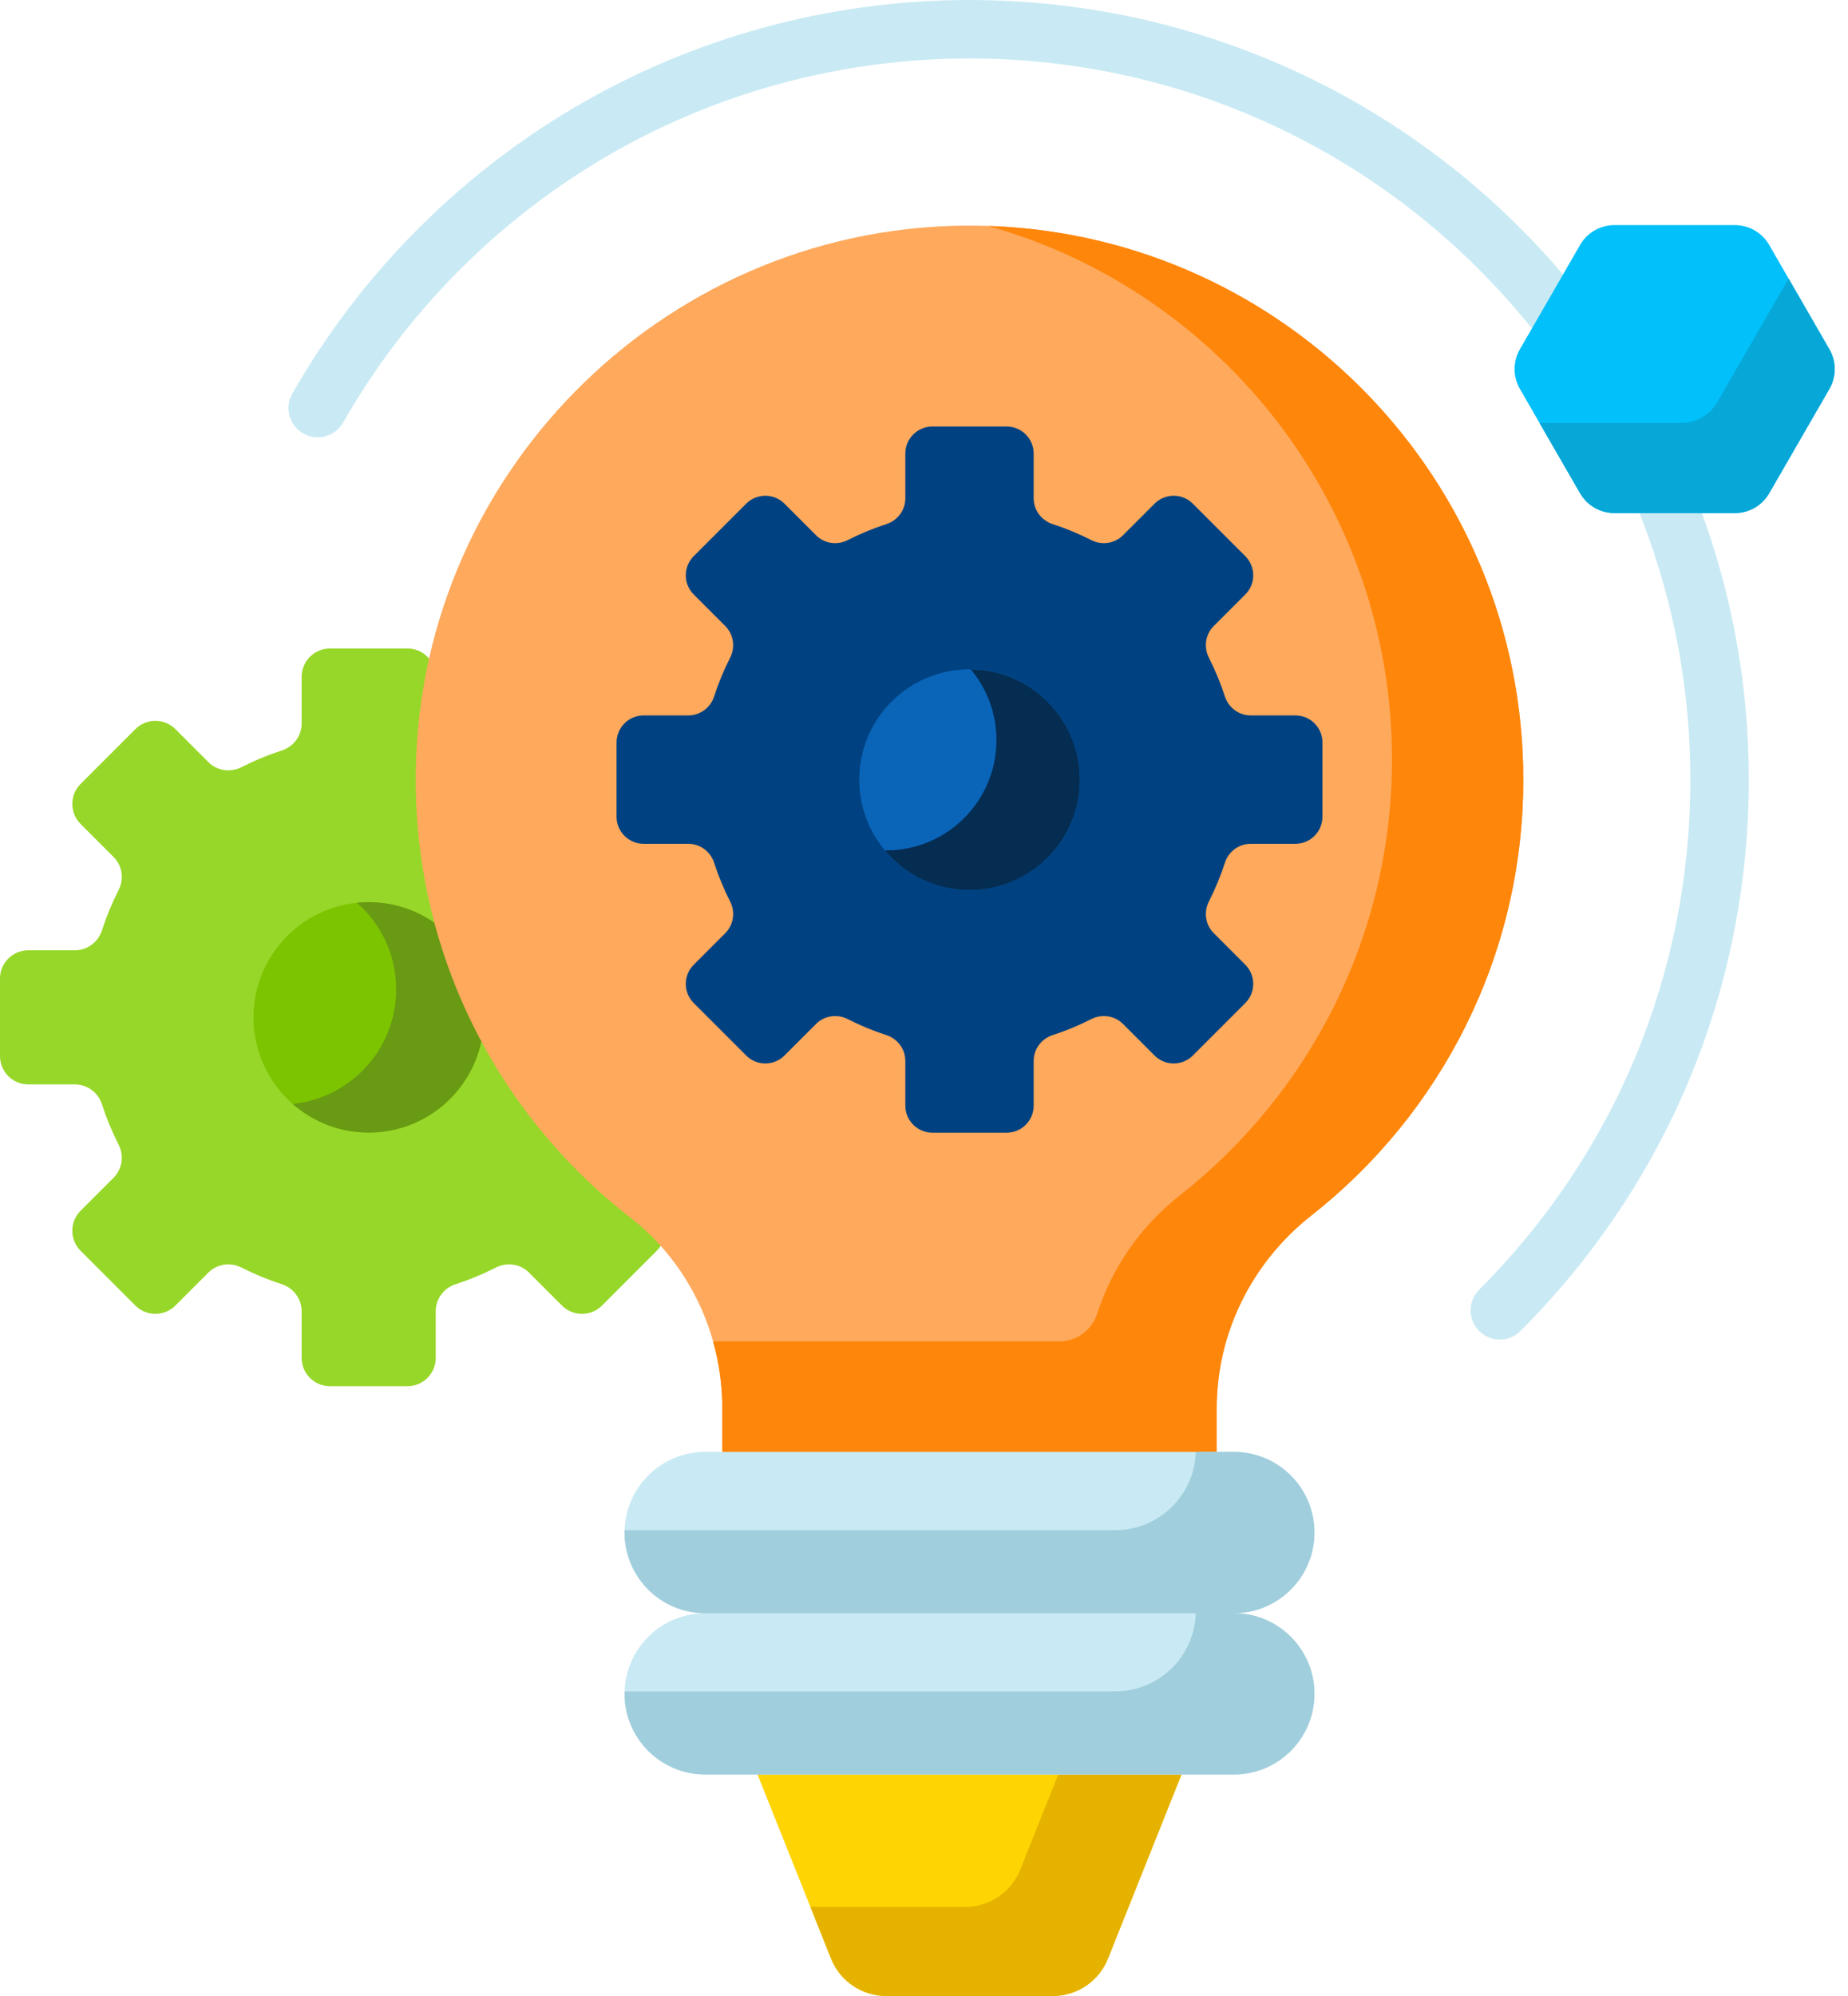 <svg width="88" height="95" viewBox="0 0 88 95" fill="none" xmlns="http://www.w3.org/2000/svg">
<path d="M30.126 57.801C23.54 52.689 19.845 44.978 19.989 36.647C20.018 34.934 20.214 33.229 20.576 31.555C20.459 31.347 20.289 31.173 20.083 31.052C19.877 30.931 19.642 30.867 19.403 30.867H15.71C15.534 30.867 15.359 30.902 15.195 30.97C15.032 31.037 14.884 31.136 14.759 31.261C14.634 31.386 14.534 31.535 14.467 31.698C14.399 31.861 14.364 32.036 14.364 32.213V34.436C14.364 35.024 13.981 35.538 13.421 35.72C12.76 35.934 12.117 36.2 11.497 36.516C10.973 36.782 10.338 36.691 9.922 36.275L8.351 34.704C8.226 34.579 8.078 34.48 7.915 34.412C7.751 34.344 7.576 34.31 7.399 34.31C7.223 34.31 7.048 34.344 6.884 34.412C6.721 34.48 6.573 34.579 6.448 34.704L3.837 37.315C3.712 37.44 3.613 37.588 3.545 37.751C3.477 37.915 3.443 38.09 3.443 38.266C3.443 38.443 3.477 38.618 3.545 38.782C3.613 38.945 3.712 39.093 3.837 39.218L5.408 40.789C5.824 41.205 5.915 41.84 5.648 42.364C5.333 42.984 5.067 43.627 4.853 44.288C4.671 44.848 4.157 45.231 3.569 45.231H1.346C0.989 45.231 0.647 45.373 0.394 45.626C0.142 45.878 0 46.22 0 46.577V50.27C0 50.627 0.142 50.969 0.394 51.221C0.647 51.474 0.989 51.616 1.346 51.616H3.569C4.157 51.616 4.671 51.999 4.853 52.559C5.067 53.22 5.333 53.863 5.648 54.483C5.915 55.007 5.824 55.642 5.408 56.058L3.837 57.629C3.712 57.754 3.613 57.902 3.545 58.066C3.477 58.229 3.443 58.404 3.443 58.581C3.443 58.757 3.477 58.932 3.545 59.096C3.613 59.259 3.712 59.407 3.837 59.532L6.448 62.143C6.573 62.268 6.721 62.367 6.884 62.435C7.048 62.502 7.223 62.537 7.399 62.537C7.576 62.537 7.751 62.502 7.915 62.435C8.078 62.367 8.226 62.268 8.351 62.143L9.922 60.572C10.338 60.156 10.973 60.065 11.497 60.331C12.117 60.647 12.76 60.913 13.421 61.127C13.981 61.309 14.364 61.823 14.364 62.411V64.634C14.364 64.811 14.399 64.986 14.467 65.149C14.534 65.312 14.634 65.461 14.759 65.586C14.884 65.711 15.032 65.81 15.195 65.877C15.359 65.945 15.534 65.98 15.71 65.98H19.403C19.76 65.98 20.102 65.838 20.354 65.586C20.607 65.333 20.749 64.991 20.749 64.634V62.411C20.749 61.823 21.132 61.309 21.692 61.127C22.353 60.913 22.996 60.647 23.616 60.331C24.14 60.065 24.775 60.156 25.191 60.572L26.762 62.143C26.887 62.268 27.035 62.367 27.198 62.435C27.362 62.502 27.537 62.537 27.714 62.537C27.89 62.537 28.065 62.502 28.229 62.435C28.392 62.367 28.54 62.268 28.665 62.143L31.276 59.532C31.393 59.415 31.487 59.277 31.554 59.126C31.117 58.644 30.64 58.2 30.126 57.801Z" fill="#97D729"/>
<path d="M20.918 44.093C19.957 43.345 18.774 42.94 17.557 42.941C14.528 42.941 12.073 45.397 12.073 48.425C12.073 51.454 14.528 53.909 17.557 53.909C20.289 53.909 22.553 51.911 22.971 49.297C22.1 47.642 21.411 45.897 20.918 44.093Z" fill="#7CC400"/>
<path d="M20.918 44.093C19.957 43.345 18.774 42.94 17.557 42.941C17.368 42.941 17.182 42.951 16.999 42.969C18.142 43.974 18.865 45.447 18.865 47.089C18.865 49.929 16.705 52.265 13.938 52.544C14.904 53.393 16.17 53.909 17.557 53.909C20.289 53.909 22.553 51.911 22.971 49.297C22.1 47.642 21.411 45.897 20.918 44.093Z" fill="#689A13"/>
<path d="M35.999 84.277L39.574 93.226C39.783 93.75 40.145 94.2 40.613 94.517C41.08 94.834 41.632 95.003 42.197 95.003H50.138C51.294 95.003 52.333 94.299 52.761 93.226L56.336 84.277H35.999Z" fill="#FED402"/>
<path d="M50.467 84.277L48.585 88.988C48.376 89.513 48.014 89.962 47.546 90.279C47.078 90.596 46.526 90.765 45.961 90.765H38.591L39.574 93.226C39.783 93.75 40.145 94.2 40.613 94.517C41.08 94.834 41.632 95.003 42.197 95.003H50.138C51.294 95.003 52.333 94.299 52.761 93.226L56.335 84.277H50.467Z" fill="#E5B200"/>
<path d="M46.494 10.74C32.039 10.565 20.049 22.19 19.8 36.644C19.651 45.309 23.683 53.039 30.011 57.951C32.805 60.119 34.396 63.492 34.396 67.029V69.291H57.939V67.025C57.939 63.435 59.624 60.073 62.447 57.855C68.591 53.027 72.538 45.529 72.538 37.109C72.538 22.654 60.908 10.915 46.494 10.74Z" fill="#FEA95C"/>
<path d="M47.062 10.754C58.153 13.87 66.285 24.057 66.285 36.144C66.285 44.564 62.338 52.061 56.193 56.889C54.328 58.354 52.963 60.32 52.25 62.52C51.996 63.306 51.277 63.847 50.451 63.847H33.955C34.247 64.882 34.395 65.953 34.395 67.028V69.291H57.939V67.025C57.939 63.435 59.623 60.072 62.446 57.854C68.591 53.026 72.538 45.529 72.538 37.109C72.538 22.844 61.212 11.226 47.062 10.754Z" fill="#FE860A"/>
<path d="M58.754 76.786C60.874 76.786 62.594 75.066 62.594 72.946C62.594 70.825 60.874 69.106 58.754 69.106H33.581C31.46 69.106 29.741 70.825 29.741 72.946C29.741 75.066 31.46 76.786 33.581 76.786C31.46 76.786 29.741 78.505 29.741 80.626C29.741 82.747 31.46 84.466 33.581 84.466H58.754C60.874 84.466 62.594 82.747 62.594 80.626C62.594 78.505 60.874 76.786 58.754 76.786Z" fill="#C9EAF4"/>
<path d="M58.754 69.106H56.942C56.88 71.172 55.19 72.83 53.107 72.83H29.747C29.745 72.869 29.741 72.907 29.741 72.946C29.741 75.066 31.46 76.786 33.581 76.786H58.754C60.874 76.786 62.594 75.066 62.594 72.946C62.594 70.825 60.874 69.106 58.754 69.106Z" fill="#A1CEDC"/>
<path d="M61.685 34.052H59.557C58.995 34.052 58.502 33.685 58.329 33.149C58.123 32.516 57.868 31.9 57.567 31.307C57.311 30.805 57.399 30.197 57.797 29.799L59.301 28.295C59.42 28.176 59.515 28.034 59.58 27.877C59.645 27.721 59.678 27.553 59.678 27.384C59.678 27.215 59.645 27.047 59.58 26.891C59.515 26.735 59.42 26.593 59.301 26.473L56.801 23.974C56.682 23.854 56.54 23.759 56.383 23.694C56.227 23.63 56.06 23.596 55.89 23.596C55.721 23.596 55.554 23.63 55.397 23.694C55.241 23.759 55.099 23.854 54.979 23.974L53.476 25.477C53.077 25.876 52.469 25.963 51.967 25.708C51.374 25.406 50.758 25.151 50.126 24.946C49.59 24.772 49.223 24.28 49.223 23.717V21.589C49.223 21.247 49.087 20.92 48.845 20.678C48.604 20.436 48.276 20.301 47.934 20.301H44.4C44.058 20.301 43.73 20.436 43.489 20.678C43.247 20.92 43.111 21.247 43.111 21.589V23.717C43.111 24.28 42.744 24.772 42.209 24.946C41.576 25.151 40.96 25.406 40.367 25.708C39.865 25.963 39.257 25.876 38.859 25.477L37.355 23.974C37.235 23.854 37.093 23.759 36.937 23.694C36.781 23.63 36.613 23.596 36.444 23.596C36.275 23.596 36.107 23.63 35.951 23.694C35.794 23.759 35.652 23.854 35.533 23.974L33.033 26.473C32.914 26.593 32.819 26.735 32.754 26.891C32.689 27.047 32.656 27.215 32.656 27.384C32.656 27.553 32.689 27.721 32.754 27.877C32.819 28.034 32.914 28.176 33.033 28.295L34.537 29.799C34.935 30.197 35.023 30.805 34.767 31.307C34.466 31.9 34.211 32.516 34.006 33.149C33.832 33.685 33.34 34.052 32.777 34.052H30.649C30.307 34.052 29.979 34.188 29.738 34.429C29.496 34.671 29.36 34.998 29.36 35.34V38.875C29.36 39.217 29.496 39.544 29.738 39.786C29.979 40.028 30.307 40.163 30.649 40.163H32.777C33.34 40.163 33.832 40.53 34.006 41.066C34.211 41.699 34.466 42.315 34.767 42.908C35.023 43.41 34.935 44.018 34.537 44.416L33.033 45.92C32.914 46.039 32.819 46.181 32.754 46.338C32.689 46.494 32.656 46.662 32.656 46.831C32.656 47 32.689 47.168 32.754 47.324C32.819 47.48 32.914 47.622 33.033 47.742L35.533 50.241C35.652 50.361 35.794 50.456 35.951 50.521C36.107 50.585 36.275 50.619 36.444 50.619C36.613 50.619 36.781 50.585 36.937 50.521C37.093 50.456 37.235 50.361 37.355 50.241L38.859 48.738C39.257 48.339 39.865 48.252 40.367 48.507C40.96 48.809 41.576 49.064 42.209 49.269C42.744 49.443 43.111 49.935 43.111 50.498V52.626C43.111 52.968 43.247 53.295 43.489 53.537C43.73 53.779 44.058 53.914 44.4 53.914H47.934C48.276 53.914 48.604 53.779 48.845 53.537C49.087 53.295 49.223 52.968 49.223 52.626V50.498C49.223 49.935 49.59 49.443 50.126 49.269C50.758 49.064 51.374 48.809 51.967 48.507C52.469 48.252 53.077 48.339 53.476 48.738L54.979 50.241C55.099 50.361 55.241 50.456 55.397 50.521C55.554 50.585 55.721 50.619 55.89 50.619C56.06 50.619 56.227 50.585 56.383 50.521C56.54 50.456 56.682 50.361 56.801 50.241L59.301 47.742C59.42 47.622 59.515 47.48 59.58 47.324C59.645 47.168 59.678 47 59.678 46.831C59.678 46.662 59.645 46.494 59.58 46.338C59.515 46.181 59.42 46.039 59.301 45.92L57.797 44.416C57.399 44.018 57.311 43.41 57.567 42.908C57.868 42.315 58.123 41.699 58.329 41.066C58.502 40.53 58.995 40.163 59.557 40.163H61.685C62.027 40.163 62.355 40.028 62.596 39.786C62.838 39.544 62.974 39.217 62.974 38.875V35.34C62.974 35.171 62.941 35.004 62.876 34.847C62.811 34.691 62.716 34.549 62.596 34.429C62.477 34.309 62.335 34.215 62.178 34.15C62.022 34.085 61.855 34.052 61.685 34.052Z" fill="#004281"/>
<path d="M46.167 42.359C49.067 42.359 51.417 40.008 51.417 37.109C51.417 34.21 49.067 31.859 46.167 31.859C43.268 31.859 40.917 34.21 40.917 37.109C40.917 40.008 43.268 42.359 46.167 42.359Z" fill="#0A65B9"/>
<path d="M46.23 31.863C47.02 32.806 47.452 33.997 47.45 35.226C47.45 38.126 45.1 40.476 42.2 40.476C42.179 40.476 42.158 40.475 42.137 40.474C43.1 41.627 44.548 42.361 46.167 42.361C49.067 42.361 51.417 40.011 51.417 37.111C51.417 34.233 49.1 31.897 46.23 31.863Z" fill="#052C51"/>
<path d="M58.754 76.781H56.942C56.88 78.848 55.19 80.506 53.107 80.506H29.747C29.745 80.545 29.741 80.582 29.741 80.621C29.741 82.742 31.46 84.462 33.581 84.462H58.754C60.874 84.462 62.594 82.742 62.594 80.621C62.594 78.501 60.874 76.781 58.754 76.781Z" fill="#A1CEDC"/>
<path d="M78.003 24.235L78.261 24.915C79.742 28.81 80.493 32.913 80.493 37.109C80.493 46.285 76.917 54.91 70.426 61.395C70.169 61.657 70.026 62.009 70.028 62.376C70.03 62.742 70.176 63.093 70.435 63.352C70.694 63.612 71.045 63.758 71.411 63.761C71.778 63.763 72.13 63.62 72.392 63.364C79.41 56.353 83.276 47.029 83.276 37.109C83.276 32.684 82.501 28.355 80.976 24.235H78.003ZM73.075 15.784L74.558 13.217C67.481 4.814 57.153 0 46.167 0C39.502 0 32.965 1.787 27.263 5.169C21.728 8.452 17.116 13.14 13.924 18.726C13.832 18.884 13.773 19.06 13.749 19.242C13.725 19.424 13.737 19.608 13.785 19.785C13.833 19.963 13.915 20.128 14.027 20.274C14.139 20.419 14.279 20.54 14.438 20.631C14.597 20.722 14.773 20.781 14.955 20.804C15.137 20.827 15.322 20.813 15.498 20.765C15.675 20.716 15.841 20.633 15.985 20.52C16.13 20.407 16.25 20.266 16.341 20.107C19.294 14.938 23.562 10.601 28.683 7.563C33.956 4.436 40.001 2.783 46.167 2.783C56.427 2.783 66.069 7.321 72.619 15.233L73.075 15.784Z" fill="#C9EAF4"/>
<path d="M82.614 10.715H76.876C76.545 10.715 76.22 10.802 75.934 10.967C75.647 11.132 75.41 11.37 75.244 11.656L72.375 16.626C72.21 16.912 72.123 17.237 72.123 17.568C72.123 17.898 72.21 18.223 72.375 18.509L75.244 23.479C75.41 23.765 75.647 24.003 75.934 24.168C76.22 24.333 76.545 24.42 76.876 24.42H82.614C83.287 24.42 83.908 24.061 84.245 23.479L87.114 18.509C87.279 18.223 87.366 17.898 87.366 17.568C87.366 17.237 87.279 16.912 87.114 16.626L84.245 11.656C84.079 11.37 83.842 11.132 83.555 10.967C83.269 10.802 82.944 10.715 82.614 10.715Z" fill="#01C0FA"/>
<path d="M87.114 16.628L85.171 13.262L81.771 19.151C81.598 19.45 81.35 19.698 81.05 19.871C80.751 20.043 80.412 20.134 80.067 20.134H73.312L75.245 23.481C75.41 23.767 75.648 24.005 75.934 24.17C76.22 24.335 76.545 24.422 76.876 24.422H82.614C83.287 24.422 83.909 24.063 84.245 23.481L87.114 18.511C87.279 18.225 87.366 17.9 87.366 17.57C87.366 17.239 87.279 16.914 87.114 16.628Z" fill="#07A7D7"/>
</svg>
